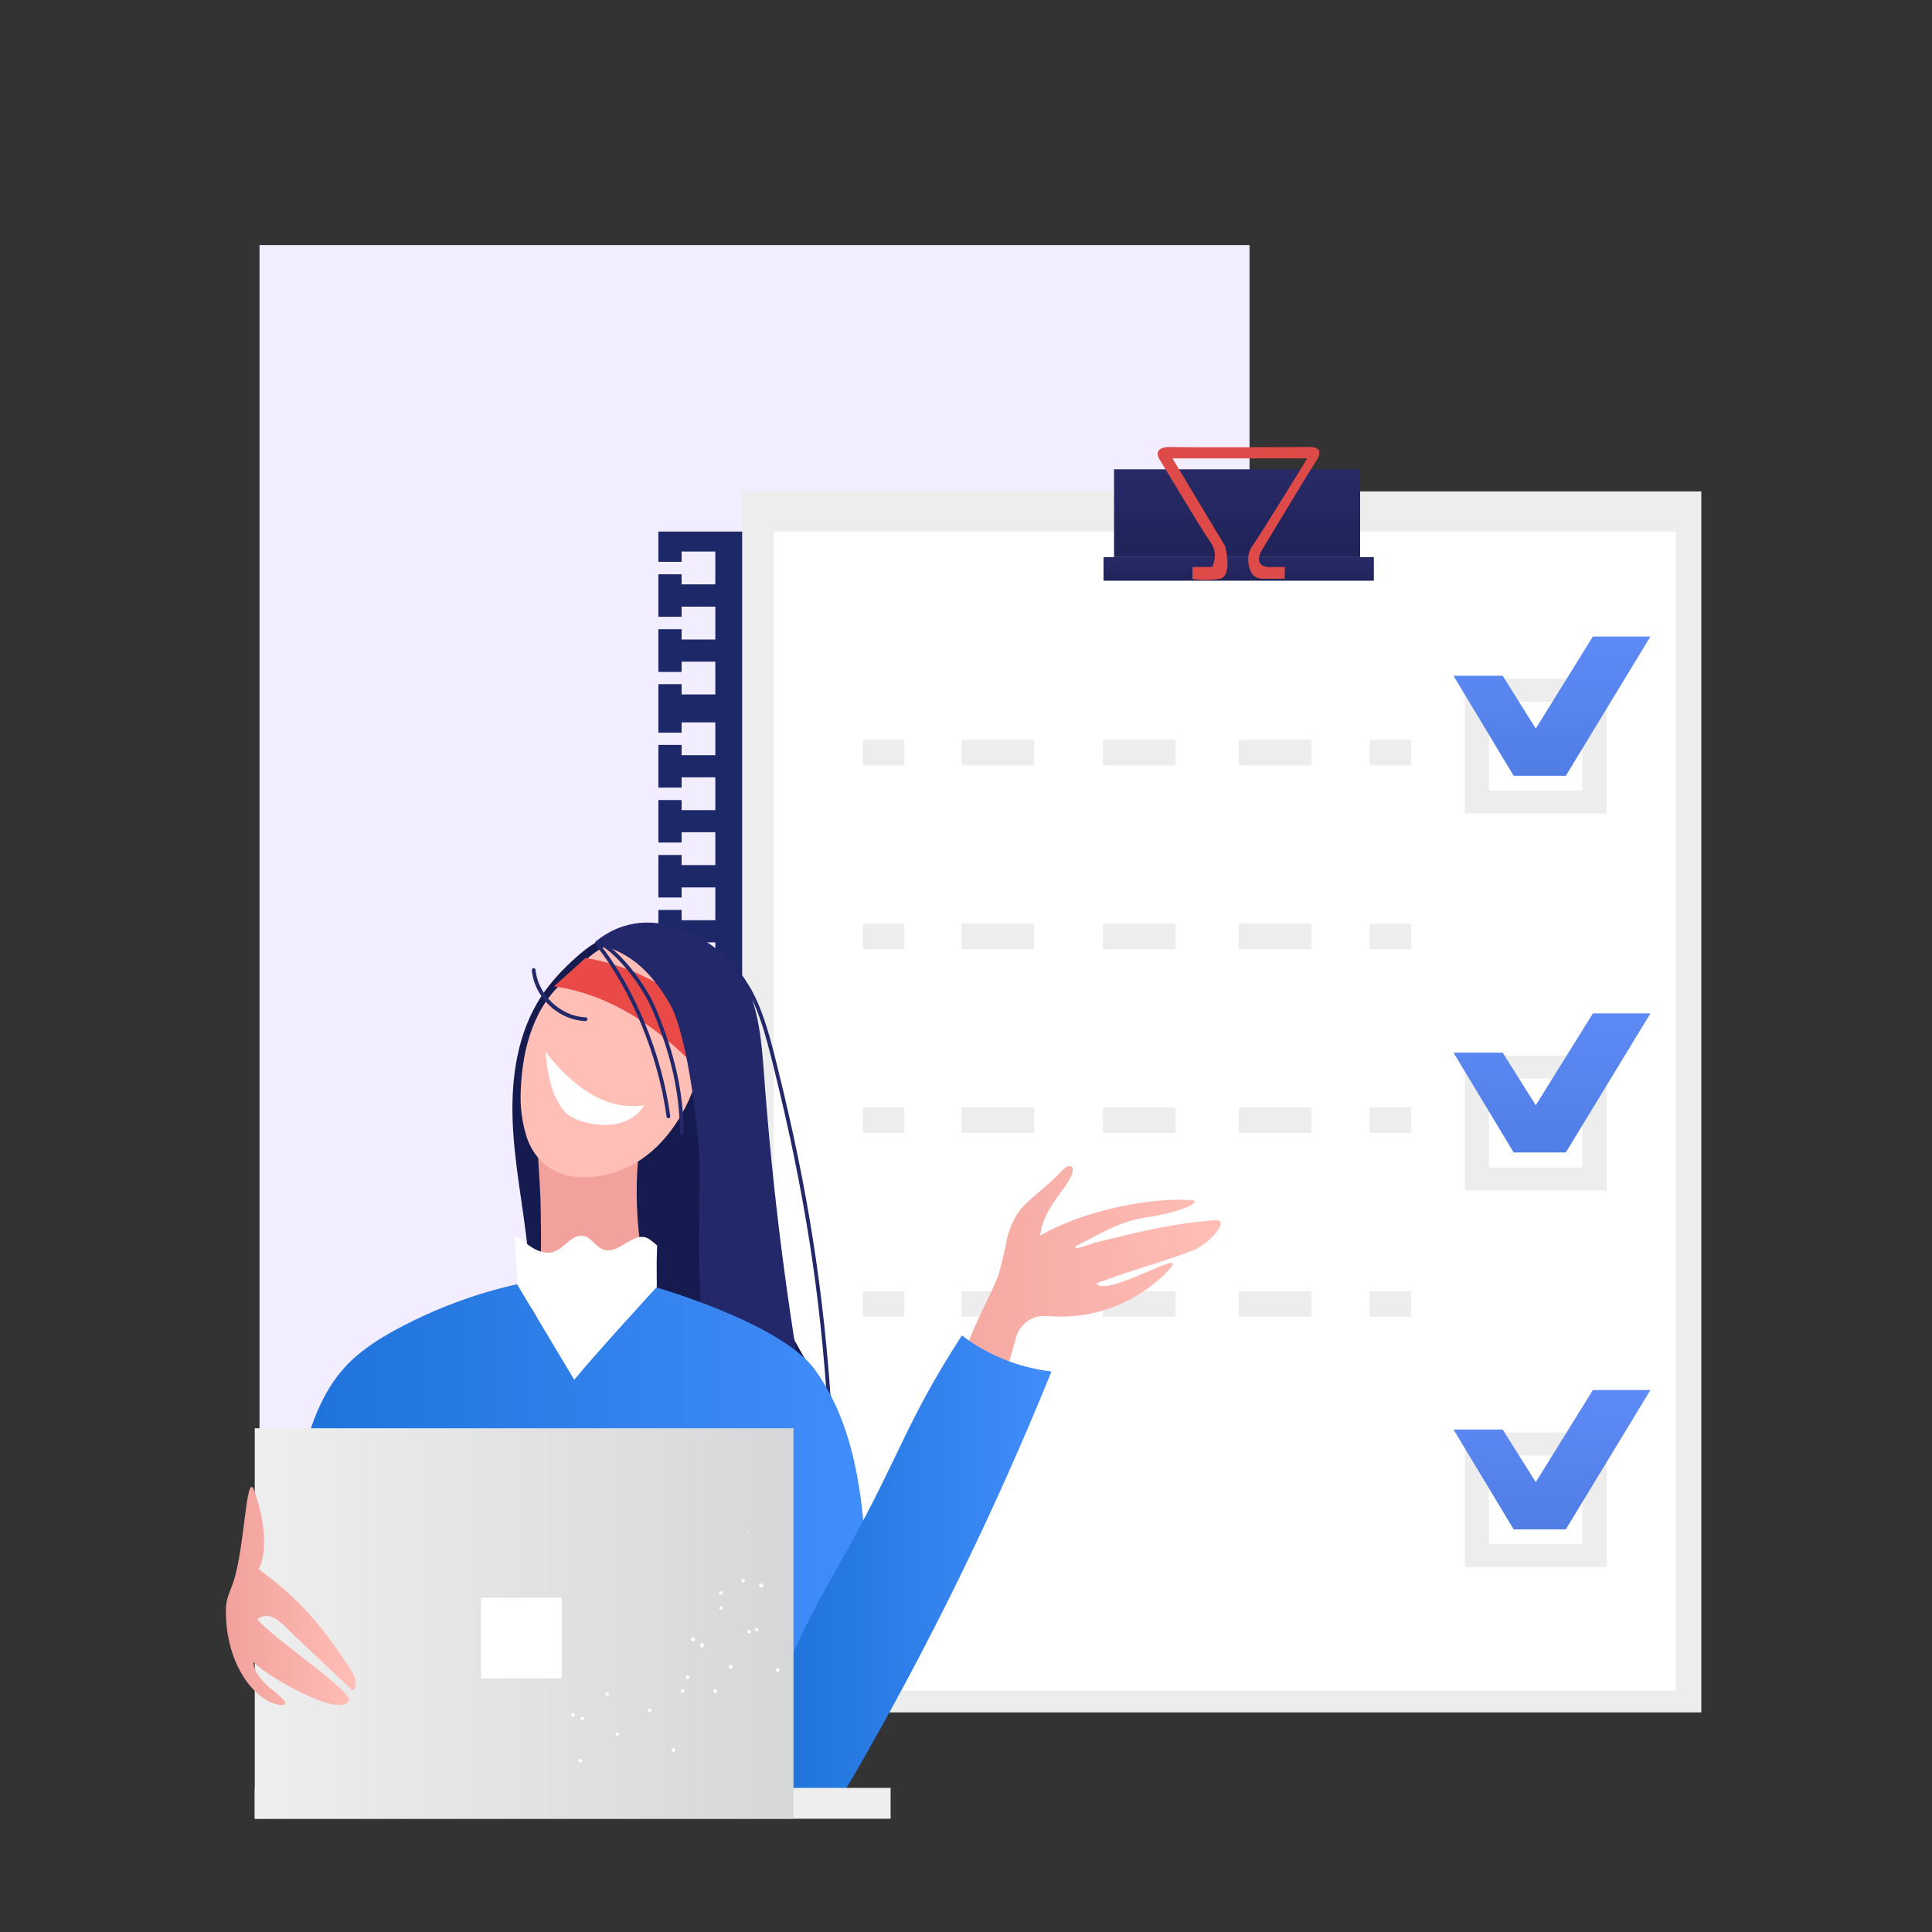 <svg width="402" height="402" viewBox="0 0 402 402" fill="none" xmlns="http://www.w3.org/2000/svg">
<rect x="0" y="0" width="402" height="402" fill="#333333" stroke="none"/>
<rect x="54" y="51" width="206" height="252" fill="#F2EDFF"/>
<path d="M354 102.253H154.424V356.311H354V102.253Z" fill="#EDEDED"/>
<path d="M348.683 110.604H160.992V351.801H348.683V110.604Z" fill="white"/>
<path d="M188.156 153.922H179.533V159.236H188.156V153.922Z" fill="#EDEDED"/>
<path d="M293.64 153.922H285.018V159.236H293.64V153.922Z" fill="#EDEDED"/>
<path d="M215.186 153.922H200.085V159.236H215.186V153.922Z" fill="#EDEDED"/>
<path d="M244.584 153.922H229.483V159.236H244.584V153.922Z" fill="#EDEDED"/>
<path d="M272.865 153.922H257.764V159.236H272.865V153.922Z" fill="#EDEDED"/>
<path d="M188.156 192.194H179.533V197.508H188.156V192.194Z" fill="#EDEDED"/>
<path d="M293.64 192.194H285.018V197.508H293.64V192.194Z" fill="#EDEDED"/>
<path d="M215.186 192.194H200.085V197.508H215.186V192.194Z" fill="#EDEDED"/>
<path d="M244.584 192.194H229.483V197.508H244.584V192.194Z" fill="#EDEDED"/>
<path d="M272.865 192.194H257.764V197.508H272.865V192.194Z" fill="#EDEDED"/>
<path d="M188.156 230.421H179.533V235.735H188.156V230.421Z" fill="#EDEDED"/>
<path d="M293.64 230.421H285.018V235.735H293.64V230.421Z" fill="#EDEDED"/>
<path d="M215.186 230.421H200.085V235.735H215.186V230.421Z" fill="#EDEDED"/>
<path d="M244.584 230.421H229.483V235.735H244.584V230.421Z" fill="#EDEDED"/>
<path d="M272.865 230.421H257.764V235.735H272.865V230.421Z" fill="#EDEDED"/>
<path d="M188.156 268.648H179.533V273.962H188.156V268.648Z" fill="#EDEDED"/>
<path d="M293.64 268.648H285.018V273.962H293.64V268.648Z" fill="#EDEDED"/>
<path d="M215.186 268.648H200.085V273.962H215.186V268.648Z" fill="#EDEDED"/>
<path d="M244.584 268.648H229.483V273.962H244.584V268.648Z" fill="#EDEDED"/>
<path d="M272.865 268.648H257.764V273.962H272.865V268.648Z" fill="#EDEDED"/>
<path d="M154.424 110.604V357.964H137V349.524H141.825V351.667H148.84V344.834H141.825V346.978H137V338.091H141.825V340.235H148.84V333.402H141.825V335.501H137V326.659H141.825V328.802H148.84V321.925H141.825V324.069H137V315.226H141.825V317.325H148.84V310.493H141.825V312.636H137V303.794H141.825V305.893H148.84V299.06H141.825V301.204H137V292.317H141.825V294.46H148.84V287.628H141.825V289.727H137V280.884H141.825V283.028H148.84V276.151H141.825V278.294H137V269.452H141.825V271.551H148.84V264.718H141.825V266.862H137V258.02H141.825V260.118H148.84V253.286H141.825V255.429H137V246.542H141.825V248.686H148.84V241.853H141.825V243.952H137V235.11H141.825V237.254H148.84V230.421H141.825V232.52H137V223.678H141.825V225.776H148.84V218.944H141.825V221.087H137V212.245H141.825V214.344H148.84V207.511H141.825V209.655H137V200.768H141.825V202.912H148.84V196.079H141.825V198.178H137V189.336H141.825V191.479H148.84V184.647H141.825V186.745H137V177.903H141.825V180.002H148.84V173.169H141.825V175.313H137V166.471H141.825V168.57H148.84V161.737H141.825V163.881H137V154.994H141.825V157.137H148.84V150.305H141.825V152.448H137V142.356H141.825V144.499H148.84V137.666H141.825V139.81H137V130.923H141.825V133.067H148.84V126.234H141.825V128.333H137V119.491H141.825V121.59H148.84V114.757H141.825V116.901H137V110.604H154.424Z" fill="#1C2868"/>
<path d="M231.806 115.918V97.653H283.007V115.918H231.806Z" fill="url(#paint0_linear)"/>
<path d="M229.617 120.83V115.918H285.866V120.83H229.617Z" fill="url(#paint1_linear)"/>
<path d="M267.28 120.428H262.634C261.517 120.428 260.534 119.759 260.177 118.731C259.641 117.392 259.328 115.427 260.534 113.685C262.679 110.604 272.016 95.375 272.016 95.375H243.959L254.905 113.596C254.905 113.596 256.647 120.027 253.654 120.473C250.66 120.92 248.114 120.473 248.114 120.473V117.972H252.179H252.224C252.358 117.704 253.564 115.203 251.911 112.881C250.169 110.425 241.144 95.375 241.144 95.375C241.144 95.375 239.67 92.919 243.691 93.008C248.695 93.142 272.374 93.008 272.374 93.008C272.374 93.008 275.948 92.696 273.893 95.867C271.838 99.037 262.321 114.891 262.321 114.891C262.321 114.891 260.489 118.374 265.002 117.972H267.37L267.28 120.428Z" fill="#DE4A47"/>
<path d="M304.81 141.239V169.284H334.297V141.239H304.81ZM329.248 164.506H309.814V146.017H329.248V164.506Z" fill="#EDEDED"/>
<path d="M302.442 140.614H312.673L319.553 151.6L331.438 132.441H343.411L325.808 161.424H314.952L302.442 140.614Z" fill="url(#paint2_linear)"/>
<path d="M304.81 219.658V247.703H334.297V219.658H304.81ZM329.248 242.925H309.814V224.437H329.248V242.925Z" fill="#EDEDED"/>
<path d="M302.442 219.033H312.673L319.553 229.974L331.438 210.861H343.411L325.808 239.799H314.952L302.442 219.033Z" fill="url(#paint3_linear)"/>
<path d="M304.81 298.033V326.078H334.297V298.033H304.81ZM329.248 321.3H309.814V302.856H329.248V321.3Z" fill="#EDEDED"/>
<path d="M302.442 297.452H312.673L319.553 308.394L331.438 289.235H343.411L325.808 318.218H314.952L302.442 297.452Z" fill="url(#paint4_linear)"/>
<path d="M133.92 195.393C131.937 194.933 129.901 194.471 127.882 194.73C124.863 195.118 122.287 197.057 120.009 199.078C117.213 201.558 114.606 204.288 112.564 207.418C107.71 214.862 106.358 224.105 106.661 232.987C106.964 241.869 108.788 250.622 109.757 259.457C110.761 268.61 110.848 277.864 110.014 287.034C130.417 284.104 151.333 284.765 171.511 288.98C158.188 269.612 150.344 245.389 155.037 222.352C156.429 215.517 158.584 207.455 153.875 202.312C151.295 199.494 147.336 198.499 143.616 197.638C140.384 196.89 137.152 196.141 133.92 195.393Z" fill="#151A4F"/>
<path d="M132.792 232C132.987 232.026 133.187 232.055 133.356 232.17C133.884 232.529 133.819 233.443 133.694 234.151C131.436 246.848 132.347 260.316 136.28 272.421C128.911 266.936 119.148 272.399 110.65 270.221C113.086 264.622 112.529 257.951 112.501 251.646C112.468 244.223 110.906 234.243 112.494 227.063C118.476 227.859 126.81 231.206 132.792 232Z" fill="#F2A19C"/>
<path d="M147.148 209.716C147.772 216.206 146.252 221.835 143.773 227.865C140.892 234.872 135.639 241.278 128.475 243.737C121.311 246.196 113.912 245.266 110.407 238.548C108.96 235.776 108.267 231.234 108.319 228.109C108.463 219.533 110.49 210.569 116.751 204.71C120.466 201.233 124.333 196.312 129.401 195.878C134.469 195.444 141.607 197.707 144.508 201.887C146.884 205.308 146.748 205.569 147.148 209.716Z" fill="#FFBEB6"/>
<path d="M117.446 231.256C118.459 232.388 119.929 232.998 121.39 233.416C123.653 234.061 126.066 234.328 128.365 233.829C130.665 233.329 132.84 232 134.053 229.983C132.664 230.2 131.246 230.226 129.85 230.059C123.124 229.253 117.735 224.177 113.504 218.885C113.746 221.644 114.065 223.434 114.747 226.104C115.144 227.654 116.379 230.063 117.446 231.256Z" fill="white"/>
<path d="M153.701 220.712C146.774 209.49 134.853 201.484 121.847 199.322C119.652 201.295 117.457 203.269 115.261 205.242C129.938 207.259 142.114 217.736 151.207 229.437C153.031 226.863 154.921 223.537 153.424 220.76C154.064 225.166 152.114 216.554 153.701 220.712Z" fill="#E94A47"/>
<path d="M150.246 295.806C144.55 271.968 145.446 267.34 145.578 242.83C145.608 237.377 143.23 215.424 139.316 208.769C133.828 199.436 128.889 197.887 123.744 196.086C135.876 185.907 150.894 197.015 154.447 203.294C158 209.574 158.497 217.062 159.029 224.26C160.786 248.058 163.8 271.764 168.055 295.244C162.115 295.066 156.164 295.255 150.246 295.806Z" fill="#23286B"/>
<path d="M141.874 236.177C141.874 236.177 141.875 236.177 141.876 236.177C142.092 236.175 142.266 235.998 142.265 235.783C142.21 227.381 140.462 219.473 136.598 210.144C134.161 204.261 128.817 197.948 125.667 196.234C125.477 196.131 125.239 196.201 125.136 196.39C125.032 196.58 125.103 196.819 125.294 196.922C128.266 198.54 133.536 204.799 135.875 210.444C139.699 219.675 141.428 227.492 141.483 235.788C141.484 236.003 141.658 236.177 141.874 236.177Z" fill="#23286B"/>
<path d="M139.076 232.683C139.093 232.683 139.11 232.683 139.128 232.679C139.343 232.651 139.493 232.454 139.464 232.239C137.743 219.404 132.069 205.612 124.657 196.244C124.522 196.076 124.276 196.045 124.106 196.18C123.937 196.314 123.908 196.56 124.042 196.73C131.374 205.993 136.985 219.639 138.688 232.342C138.714 232.54 138.882 232.683 139.076 232.683Z" fill="#23286B"/>
<path d="M172.638 294.248C172.645 294.248 172.654 294.248 172.662 294.247C172.878 294.233 173.042 294.047 173.028 293.832C171.492 269.098 168.134 247.662 161.801 222.15L161.651 221.542C160.133 215.417 157.842 206.161 153.427 202.047C153.269 201.9 153.021 201.908 152.874 202.066C152.727 202.225 152.735 202.473 152.894 202.62C157.138 206.575 159.397 215.695 160.891 221.73L161.041 222.337C167.363 247.801 170.715 269.197 172.247 293.88C172.26 294.088 172.432 294.248 172.638 294.248Z" fill="#23286B"/>
<path d="M107.1 257.122C107.33 261.497 107.561 265.871 107.791 270.247C107.801 270.434 107.829 270.652 107.993 270.742C108.095 270.799 108.22 270.784 108.337 270.768C112.896 270.16 115.542 291.436 120.14 291.375C125.01 291.311 131.835 269.943 136.673 270.491C136.661 267.851 136.65 265.21 136.638 262.568C136.634 261.629 136.739 259.169 136.739 259.169C136.739 259.169 135.525 258.004 134.667 257.609C131.722 256.254 128.742 261.025 125.652 260.044C123.998 259.52 123.099 257.489 121.395 257.16C119 256.698 117.447 259.777 115.118 260.5C113.683 260.945 112.115 260.423 110.831 259.645C109.546 258.868 108.421 257.838 107.1 257.122Z" fill="white"/>
<path d="M119.488 287.1C115.518 280.472 111.55 273.844 107.58 267.215C98.98 269.145 90.644 272.246 82.873 276.406C78.8 278.586 74.829 281.099 71.719 284.516C67.164 289.52 64.768 296.106 63.058 302.653C58.06 321.788 59.086 352.598 64.126 371.721C70.409 370.688 75.93 369.592 82.249 370.378C89.355 371.263 97.929 372.909 105.071 372.392C130.565 370.55 146.152 369.839 170.852 376.421C171.918 362.28 180.939 338.849 180.222 324.685C179.518 310.804 177.696 296.257 169.558 284.993C162.571 275.322 136.578 267.885 136.578 267.885C136.578 267.885 123.751 281.85 119.488 287.1Z" fill="url(#paint5_linear)"/>
<path d="M209.42 258.123C211.358 250.405 214.508 250.098 220.182 244.421C221.099 243.504 222.091 242.063 223.117 242.855C224.119 245.68 217.051 250.489 216.435 257.091C225.682 251.742 239.446 249.151 247.772 249.707C250.707 249.902 245.62 252.251 238.967 253.231C232.893 254.124 229.183 256.559 223.733 259.373C223.411 260.305 227.05 258.746 228.008 258.516C237.089 256.337 243.467 254.602 253.137 253.87C255.99 254.209 251.072 259.064 248.457 260.082C241.955 262.611 234.663 264.506 228.162 267.035C229.868 270.163 246.989 259.593 243.619 263.781C237.629 270.518 228.513 274.351 219.511 273.916C218.027 273.845 216.487 273.672 215.097 274.195C213.464 274.81 211.938 276.407 211.473 278.09C204.799 302.279 197.471 325.168 191.807 340.536C190.143 338.22 184.196 316.721 181.551 315.658C186.665 301.802 196.067 294.555 201.004 280.635C203.157 274.567 205.878 270.076 207.657 265.562C208.041 264.597 209.779 257.149 209.42 258.123Z" fill="url(#paint6_linear)"/>
<path d="M200.145 277.88C188.819 295.317 187.374 302.494 176.677 321.808C171.136 331.813 162.989 345.255 161.022 356.521C160.513 359.434 162.073 375.598 164.414 377.402C166.266 378.83 171.254 376.537 173.164 375.187C175.074 373.838 176.314 371.759 177.487 369.736C193.205 342.623 207.018 314.405 218.791 285.359C212.057 284.601 205.539 281.987 200.145 277.88Z" fill="url(#paint7_linear)"/>
<path d="M53.008 372.018H185.311V378.436H53.008V372.018Z" fill="#EEEEEE"/>
<path d="M121.848 212.465C122.057 212.465 122.231 212.298 122.238 212.087C122.245 211.872 122.076 211.69 121.86 211.681C116.673 211.501 111.9 206.981 111.442 201.808C111.423 201.594 111.224 201.442 111.018 201.453C110.802 201.472 110.643 201.663 110.663 201.878C111.163 207.521 116.174 212.27 121.833 212.465C121.838 212.465 121.843 212.465 121.848 212.465Z" fill="#23286B"/>
<path d="M53.008 297.187H165.103V378.436H53.008V297.187Z" fill="url(#paint8_linear)"/>
<path d="M100.109 332.44H116.889V349.227H100.109V332.44Z" fill="white"/>
<path d="M72.575 353.912C70.535 357.483 55.566 348.814 52.746 345.822C52.831 349.819 58.748 352.608 59.278 354.134C59.744 355.472 56.507 354.46 55.317 353.691C49.467 349.914 46.856 341.878 47.006 334.86C47.056 332.52 47.837 331.32 48.571 329.118C50.919 322.071 51.18 306.41 52.807 309.895C54.554 314.523 56.127 322.379 53.79 326.508C62.256 332.53 67.524 338.935 73.146 347.673C73.965 348.946 74.612 350.93 73.321 351.72C69.295 347.919 65.27 344.118 61.244 340.317C58.706 337.92 56.268 334.784 53.529 336.948C57.157 341.17 73.618 352.085 72.575 353.912Z" fill="url(#paint9_linear)"/>
<path d="M155.01 328.987C154.951 329.206 154.773 329.345 154.555 329.287C154.337 329.228 154.198 329.05 154.256 328.832C154.315 328.613 154.493 328.474 154.71 328.533C154.929 328.592 155.069 328.769 155.01 328.987ZM140.458 363.929C140.597 364.106 140.538 364.325 140.361 364.465C140.183 364.604 139.965 364.545 139.825 364.367C139.686 364.189 139.745 363.971 139.922 363.831C140.08 363.593 140.318 363.75 140.458 363.929ZM135.476 355.657C135.615 355.835 135.557 356.054 135.379 356.193C135.201 356.333 134.983 356.274 134.843 356.096C134.704 355.918 134.763 355.7 134.941 355.56C135.02 355.441 135.337 355.479 135.476 355.657ZM152.393 347.057C152.215 347.196 152.018 347.236 151.799 347.178C151.66 347 151.62 346.802 151.679 346.583C151.857 346.444 152.054 346.404 152.174 346.482C152.51 346.621 152.551 346.819 152.393 347.057ZM144.527 341.333C144.349 341.473 144.151 341.513 143.933 341.454C143.793 341.276 143.753 341.078 143.812 340.86C143.99 340.72 144.188 340.68 144.308 340.759C144.644 340.897 144.704 341.194 144.527 341.333ZM121.142 366.311C121.182 366.509 121.025 366.748 120.827 366.788C120.629 366.828 120.39 366.67 120.35 366.473C120.31 366.274 120.468 366.036 120.666 365.996C120.865 365.955 121.102 366.112 121.142 366.311ZM119.605 356.72C119.645 356.919 119.487 357.157 119.29 357.197C119.091 357.237 118.853 357.079 118.813 356.882C118.773 356.684 118.931 356.445 119.129 356.405C119.326 356.364 119.565 356.522 119.605 356.72ZM157.718 339.268C157.64 339.387 157.362 339.546 157.223 339.369C157.104 339.29 156.944 339.013 157.122 338.873C157.201 338.754 157.478 338.595 157.617 338.772C157.836 338.831 157.877 339.029 157.718 339.268ZM150.312 334.792C150.233 334.911 149.955 335.071 149.816 334.893C149.698 334.814 149.558 334.636 149.715 334.397C149.794 334.278 149.972 334.139 150.211 334.296C150.351 334.475 150.391 334.673 150.312 334.792ZM128.775 360.735C128.815 360.933 128.756 361.151 128.557 361.191C128.359 361.231 128.24 361.153 128.101 360.974C128.061 360.776 128.12 360.558 128.319 360.518C128.516 360.478 128.735 360.537 128.775 360.735ZM126.667 352.395C126.707 352.593 126.648 352.811 126.449 352.851C126.251 352.891 126.132 352.813 125.993 352.634C125.953 352.436 126.012 352.218 126.211 352.178C126.408 352.138 126.626 352.197 126.667 352.395ZM143.362 348.792C143.501 348.97 143.443 349.188 143.265 349.328C143.087 349.467 142.869 349.408 142.729 349.23C142.59 349.053 142.649 348.834 142.827 348.694C143.004 348.555 143.223 348.614 143.362 348.792ZM162.125 347.243C162.264 347.421 162.205 347.64 162.028 347.779C161.85 347.919 161.632 347.86 161.492 347.682C161.353 347.504 161.412 347.286 161.589 347.146C161.767 347.007 161.985 347.066 162.125 347.243ZM156.173 339.273C156.312 339.451 156.253 339.669 156.076 339.809C155.898 339.949 155.679 339.89 155.54 339.712C155.401 339.534 155.459 339.315 155.637 339.176C155.815 339.036 156.033 339.095 156.173 339.273ZM150.3 331.184C150.439 331.362 150.38 331.581 150.203 331.72C150.025 331.86 149.807 331.801 149.667 331.623C149.528 331.445 149.587 331.227 149.764 331.087C149.962 331.046 150.181 331.105 150.3 331.184ZM121.55 357.666C121.492 357.884 121.314 358.023 121.096 357.965C120.878 357.906 120.738 357.729 120.797 357.51C120.856 357.292 121.033 357.153 121.251 357.211C121.449 357.17 121.609 357.447 121.55 357.666ZM155.629 318.34C155.868 318.498 155.908 318.696 155.75 318.934L155.629 318.34ZM142.421 351.768C142.461 351.967 142.303 352.205 142.106 352.245C141.908 352.286 141.669 352.128 141.629 351.93C141.589 351.733 141.747 351.493 141.944 351.453C142.142 351.413 142.38 351.57 142.421 351.768ZM149.238 351.826C149.278 352.024 149.12 352.263 148.923 352.303C148.725 352.343 148.487 352.185 148.447 351.987C148.407 351.789 148.466 351.571 148.762 351.51C148.959 351.47 149.197 351.628 149.238 351.826ZM146.472 342.279C146.512 342.477 146.354 342.716 146.157 342.756C145.959 342.796 145.741 342.737 145.68 342.441C145.64 342.242 145.798 342.004 145.976 341.864C146.193 341.923 146.432 342.08 146.472 342.279ZM158.758 329.67C158.897 329.848 158.838 330.066 158.661 330.206C158.483 330.345 158.265 330.286 158.026 330.128C157.886 329.95 157.945 329.732 158.104 329.492C158.4 329.432 158.618 329.491 158.758 329.67ZM154.851 328.711C154.891 328.909 154.813 329.027 154.733 329.148C154.535 329.188 154.416 329.109 154.297 329.03C154.257 328.831 154.335 328.713 154.414 328.593C154.612 328.553 154.83 328.612 154.851 328.711Z" fill="white"/>
<defs>
<linearGradient id="paint0_linear" x1="257.402" y1="97.633" x2="257.402" y2="115.928" gradientUnits="userSpaceOnUse">
<stop stop-color="#272A66"/>
<stop offset="1" stop-color="#202358"/>
</linearGradient>
<linearGradient id="paint1_linear" x1="257.743" y1="115.928" x2="257.743" y2="120.844" gradientUnits="userSpaceOnUse">
<stop stop-color="#272A66"/>
<stop offset="1" stop-color="#202358"/>
</linearGradient>
<linearGradient id="paint2_linear" x1="322.939" y1="167.202" x2="322.939" y2="126.242" gradientUnits="userSpaceOnUse">
<stop offset="0.005" stop-color="#4F7CE2"/>
<stop offset="0.994" stop-color="#5F8CF8"/>
</linearGradient>
<linearGradient id="paint3_linear" x1="322.939" y1="245.604" x2="322.939" y2="204.644" gradientUnits="userSpaceOnUse">
<stop offset="0.005" stop-color="#4F7CE2"/>
<stop offset="0.994" stop-color="#5F8CF8"/>
</linearGradient>
<linearGradient id="paint4_linear" x1="322.939" y1="324.005" x2="322.939" y2="283.045" gradientUnits="userSpaceOnUse">
<stop offset="0.005" stop-color="#4F7CE2"/>
<stop offset="0.994" stop-color="#5F8CF8"/>
</linearGradient>
<linearGradient id="paint5_linear" x1="180.262" y1="321.818" x2="59.788" y2="321.818" gradientUnits="userSpaceOnUse">
<stop stop-color="#428DFC"/>
<stop offset="1" stop-color="#1D72D8"/>
</linearGradient>
<linearGradient id="paint6_linear" x1="254.001" y1="291.58" x2="181.551" y2="291.58" gradientUnits="userSpaceOnUse">
<stop stop-color="#FFBEB6"/>
<stop offset="1" stop-color="#F2A19C"/>
</linearGradient>
<linearGradient id="paint7_linear" x1="218.791" y1="327.867" x2="160.926" y2="327.867" gradientUnits="userSpaceOnUse">
<stop stop-color="#428DFC"/>
<stop offset="1" stop-color="#1D72D8"/>
</linearGradient>
<linearGradient id="paint8_linear" x1="165.103" y1="337.811" x2="53.008" y2="337.811" gradientUnits="userSpaceOnUse">
<stop stop-color="#D6D7D8"/>
<stop offset="1" stop-color="#EEEEEE"/>
</linearGradient>
<linearGradient id="paint9_linear" x1="74.054" y1="332.091" x2="47" y2="332.091" gradientUnits="userSpaceOnUse">
<stop stop-color="#FFBEB6"/>
<stop offset="1" stop-color="#F2A19C"/>
</linearGradient>
</defs>
</svg>
